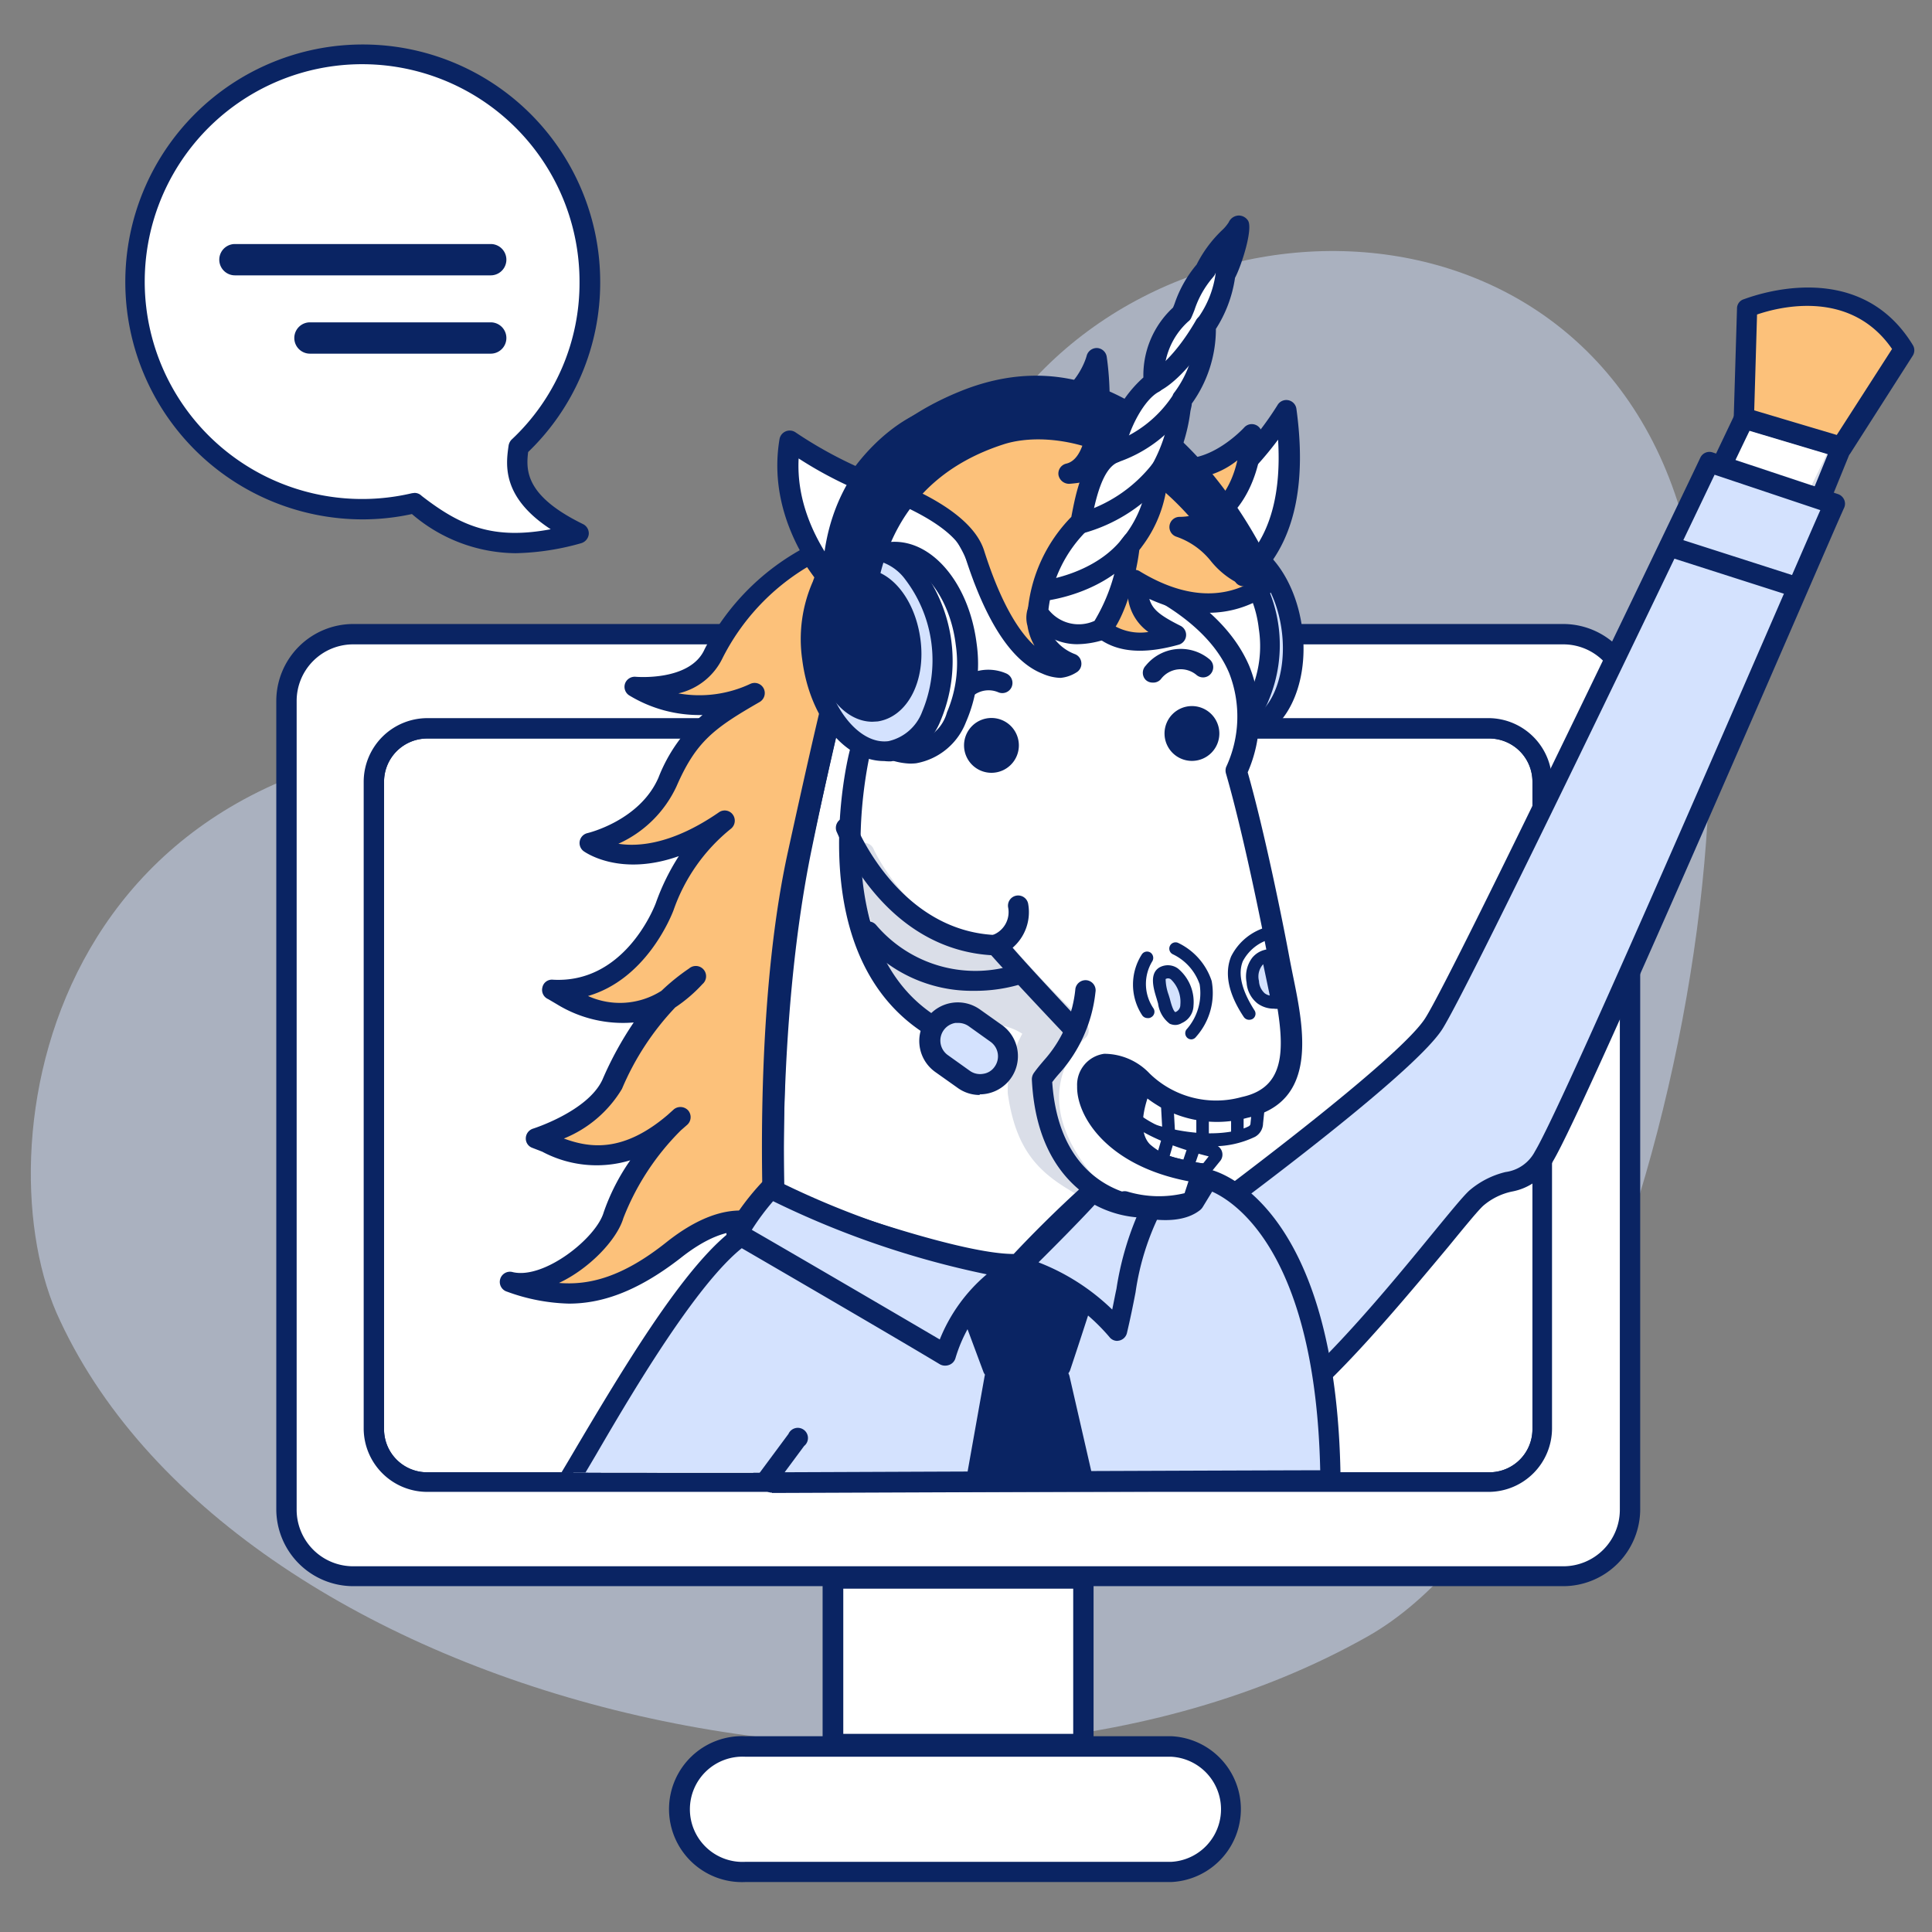 <svg id="components" xmlns="http://www.w3.org/2000/svg" xmlns:xlink="http://www.w3.org/1999/xlink" viewBox="0 0 123.35 123.35"><rect x="0" y="0" width="123.35" height="123.35" fill="#808080" stroke="none"/><defs><style>.cls-1{fill:none;}.cls-2,.cls-6{fill:#d4e2fe;}.cls-2{fill-rule:evenodd;opacity:0.5;}.cls-3{fill:#fff;}.cls-4{fill:#0a2463;}.cls-5{clip-path:url(#clip-path);}.cls-7{fill:#fcc17a;}.cls-8{opacity:0.15;}</style><clipPath id="clip-path"><rect class="cls-1" x="24.75" y="-0.81" width="104.63" height="94.83" rx="2.81"/></clipPath></defs><title>Spots_ThankViewBlue_ThankViewCXDeck_SharingCampaignLearnings_Consulting</title><path class="cls-2" d="M3.59,83.78c-4.83-11.21-.23-38.53,32.46-36.5,9.3.85,20.69-1.7,24.79-14.24,6.62-20.22,36.5-23.7,45.34-3.46,8.53,19.51-2.26,65.55-18.88,74.91C59.88,119.94,14.5,108.45,3.59,83.78Z"/><rect class="cls-3" x="53.19" y="100.76" width="15.98" height="10.57"/><path class="cls-4" d="M69.17,112h-16a.65.65,0,0,1-.65-.65V100.76a.65.65,0,0,1,.65-.65h16a.65.65,0,0,1,.65.65v10.57A.65.65,0,0,1,69.17,112Zm-15.33-1.3H68.52v-9.27H53.84Z"/><rect class="cls-3" x="43.58" y="111.5" width="35.2" height="8.01" rx="4"/><path class="cls-4" d="M74.78,120.16H47.59a4.66,4.66,0,1,1,0-9.31H74.78a4.66,4.66,0,0,1,0,9.31Zm-27.19-8a3.36,3.36,0,1,0,0,6.71H74.78a3.36,3.36,0,0,0,0-6.71Z"/><rect class="cls-3" x="23.87" y="46.5" width="74.63" height="48.1" rx="3.41"/><path class="cls-4" d="M95.09,95.25H27.28a4.06,4.06,0,0,1-4.06-4V49.91a4.07,4.07,0,0,1,4.06-4.06H95.09a4.07,4.07,0,0,1,4,4.06V91.2A4.06,4.06,0,0,1,95.09,95.25ZM27.28,47.15a2.76,2.76,0,0,0-2.76,2.76V91.2A2.75,2.75,0,0,0,27.28,94H95.09a2.75,2.75,0,0,0,2.75-2.75V49.91a2.76,2.76,0,0,0-2.75-2.76Z"/><path class="cls-3" d="M99.81,40.49H22.55a4.26,4.26,0,0,0-4.26,4.26V96.36a4.26,4.26,0,0,0,4.26,4.26H99.81a4.26,4.26,0,0,0,4.26-4.26V44.75A4.26,4.26,0,0,0,99.81,40.49ZM98.49,91.2a3.4,3.4,0,0,1-3.4,3.4H27.28a3.4,3.4,0,0,1-3.41-3.4V49.91a3.41,3.41,0,0,1,3.41-3.41H95.09a3.41,3.41,0,0,1,3.4,3.41Z"/><path class="cls-4" d="M99.81,101.27H22.55a4.92,4.92,0,0,1-4.91-4.91V44.75a4.92,4.92,0,0,1,4.91-4.91H99.81a4.92,4.92,0,0,1,4.91,4.91V96.36A4.92,4.92,0,0,1,99.81,101.27ZM22.55,41.14a3.61,3.61,0,0,0-3.61,3.61V96.36A3.61,3.61,0,0,0,22.55,100H99.81a3.61,3.61,0,0,0,3.61-3.61V44.75a3.61,3.61,0,0,0-3.61-3.61ZM95.09,95.25H27.28a4.06,4.06,0,0,1-4.06-4V49.91a4.07,4.07,0,0,1,4.06-4.06H95.09a4.07,4.07,0,0,1,4,4.06V91.2A4.06,4.06,0,0,1,95.09,95.25ZM27.28,47.15a2.76,2.76,0,0,0-2.76,2.76V91.2A2.75,2.75,0,0,0,27.28,94H95.09a2.75,2.75,0,0,0,2.75-2.75V49.91a2.76,2.76,0,0,0-2.75-2.76Z"/><g class="cls-5"><ellipse class="cls-6" cx="78.69" cy="40.74" rx="3.83" ry="5.97" transform="translate(-4.57 10.42) rotate(-7.36)"/><path class="cls-4" d="M79.12,47.33c-2.33,0-4.43-2.54-4.87-6a8.62,8.62,0,0,1,.62-4.69,3.94,3.94,0,0,1,3-2.44c2.49-.31,4.81,2.31,5.28,6h0C83.6,43.84,82,47,79.53,47.3A2.83,2.83,0,0,1,79.12,47.33Zm-.88-11.88-.24,0a2.69,2.69,0,0,0-2,1.71,7.33,7.33,0,0,0-.52,4C75.9,44,77.66,46.22,79.37,46s2.83-2.82,2.47-5.68S79.87,35.45,78.24,35.45Z"/><ellipse class="cls-3" cx="77.2" cy="40.6" rx="3.83" ry="5.97" transform="translate(-4.57 10.23) rotate(-7.36)"/><path class="cls-4" d="M77.63,47.18a4.07,4.07,0,0,1-3.07-1.63,9.15,9.15,0,0,1-1.17-9.07,3.61,3.61,0,0,1,6.45-.83A9.12,9.12,0,0,1,81,44.71a3.92,3.92,0,0,1-3,2.45A3,3,0,0,1,77.63,47.18Zm-.88-11.87h-.23a2.71,2.71,0,0,0-2,1.72,7.89,7.89,0,0,0,1,7.67,2.7,2.7,0,0,0,2.33,1.16,2.67,2.67,0,0,0,2-1.71,7.24,7.24,0,0,0,.52-4,7.33,7.33,0,0,0-1.51-3.71A2.83,2.83,0,0,0,76.75,35.31Z"/><path class="cls-3" d="M78.88,79.61S90.54,68.83,92.4,65.71s18.94-39,18.94-39l6.22,1.85S100.88,69.44,98.78,73.12c-1,2-2.73,1.31-4.27,2.8S82.84,89.31,82.84,89.31s-.8-2.58-2.21-5.91C80.12,82.2,79.54,80.91,78.88,79.61Z"/><path class="cls-4" d="M82.84,90h-.13a.66.66,0,0,1-.49-.45s-.81-2.59-2.19-5.85c-.56-1.32-1.14-2.58-1.73-3.75a.66.66,0,0,1,.14-.77c.12-.11,11.61-10.74,13.41-13.76s18.73-38.59,18.9-38.95a.65.65,0,0,1,.78-.34l6.21,1.85a.65.65,0,0,1,.4.34.65.65,0,0,1,0,.53c-.68,1.67-16.72,41-18.82,44.65a3.68,3.68,0,0,1-2.59,2,4.28,4.28,0,0,0-1.79,1c-1.5,1.44-11.52,13.22-11.62,13.34A.66.66,0,0,1,82.84,90ZM79.68,79.75c.53,1.07,1,2.21,1.55,3.39.86,2,1.49,3.79,1.86,4.87,2.39-2.8,9.66-11.29,11-12.56a5.42,5.42,0,0,1,2.29-1.24,2.53,2.53,0,0,0,1.84-1.36c1.93-3.39,16.33-38.58,18.49-43.88l-5-1.49C109.53,32,94.72,63.09,93,66S81.69,77.88,79.68,79.75Z"/><path class="cls-7" d="M111.55,19.64s6.66-2.81,10,2.65l-4,6.26-6.22-1.85Z"/><path class="cls-4" d="M117.56,29.2l-.19,0-6.22-1.86a.64.64,0,0,1-.46-.64l.21-7a.62.62,0,0,1,.39-.58c.08,0,7.22-3,10.83,2.9a.64.64,0,0,1,0,.69l-4,6.26A.65.65,0,0,1,117.56,29.2Zm-5.56-3,5.27,1.57,3.53-5.49c-2.67-3.87-7.25-2.67-8.62-2.2Z"/><g class="cls-8"><path class="cls-4" d="M80.23,83.14s13-7.47,16.16-12.55,21.17-42,21.17-42S100.05,73,98.12,74c-3.22,1.8-1.52-1.35-15.76,15.48A44,44,0,0,0,80.23,83.14Z"/><path class="cls-4" d="M82.36,90.17l-.15,0a.66.66,0,0,1-.48-.49,42.89,42.89,0,0,0-2.1-6.27.65.65,0,0,1,.28-.82c.12-.07,12.84-7.44,15.93-12.33s21-41.6,21.13-42a.65.65,0,0,1,1.19.52C114,39.26,100.41,73.5,98.44,74.6a9.66,9.66,0,0,1-1.47.68c-1.59.63-2.56,1-14.11,14.66A.67.67,0,0,1,82.36,90.17Zm-1.31-6.76a47.2,47.2,0,0,1,1.63,4.73c11-13,12-13.34,13.82-14.07a9.69,9.69,0,0,0,1.31-.6c1.08-1,6.94-14.86,12.7-29C105.2,55.19,98.76,68.05,96.94,70.94,94,75.58,83.49,82,81.05,83.41Z"/></g><path class="cls-6" d="M75.3,78.81S89.61,68.44,91.54,65.35s17.6-35.84,17.6-35.84l8,2.67s-16.32,38-18.51,41.63c-1,2-2.76,1.24-4.33,2.69s-11.34,14.9-15.59,15"/><path class="cls-4" d="M78.67,92.13A.65.65,0,0,1,78,91.5a.66.66,0,0,1,.64-.67c3-.06,9.64-8.19,12.85-12.11,1.11-1.35,1.91-2.33,2.31-2.7a5.53,5.53,0,0,1,2.32-1.19A2.48,2.48,0,0,0,98,73.51c2-3.33,16-35.91,18.22-40.94l-6.75-2.26C107.4,34.66,93.92,62.79,92.09,65.7c-2,3.15-15.82,13.2-16.41,13.63a.65.65,0,1,1-.76-1C79.83,74.72,89.51,67.36,91,65c1.9-3,17.41-35.45,17.56-35.78a.64.64,0,0,1,.8-.33l8,2.66a.66.66,0,0,1,.38.35.63.63,0,0,1,0,.52C117,34,101.33,70.51,99.15,74.14a3.71,3.71,0,0,1-2.64,1.94,4.12,4.12,0,0,0-1.81.9c-.33.3-1.15,1.3-2.19,2.57-5,6-10.54,12.52-13.82,12.58Z"/><path class="cls-4" d="M114.67,38.09l-.2,0-8.06-2.58a.65.65,0,1,1,.39-1.24l8.07,2.59a.65.65,0,0,1-.2,1.26Z"/><path class="cls-3" d="M49.43,78.53c-6.56,4.94-8.57,8.77-8.6,27.08-.11,2.92-.46,16.29,2.71,20.91.39.57,1.07,3.3,0,6.62s11.28,3.2,21.61,2.92c8.39-.23,16.49-1.45,17.71-3.33.75-6.4,7.18-53.53-5.73-57.18"/><path class="cls-4" d="M56.94,136.84c-7.92,0-12.52-.53-13.79-2.24a1.77,1.77,0,0,1-.25-1.67,8.79,8.79,0,0,0,.1-6c-3.08-4.5-3-16.4-2.82-21.3,0-18.18,2-22.43,8.86-27.58a.66.66,0,0,1,.91.13.65.65,0,0,1-.13.91c-6.16,4.64-8.31,7.92-8.34,26.56-.14,3.75-.35,16.25,2.59,20.54.58.84,1.19,3.81.06,7.19a.46.46,0,0,0,.07.49c1.56,2.1,14.15,1.76,20.92,1.58,9.78-.26,16-1.68,17.1-2.93l.12-1c5.53-45.22-1-54-5.41-55.29a.65.65,0,0,1-.45-.8.65.65,0,0,1,.8-.45c5.86,1.65,11.72,12.83,6.35,56.7l-.14,1.18a.73.73,0,0,1-.1.28c-1.53,2.35-10.78,3.42-18.24,3.62C62.1,136.79,59.36,136.84,56.94,136.84Z"/><path class="cls-3" d="M80.37,70.5l-.13,1.22a.59.59,0,0,1-.31.55c-.94.54-3.88,1-8.06-.7-.75-.28-2.51-1.09-2-2.78s2.71,0,4.1,1.32S79.83,71,80.37,70.5Z"/><path class="cls-4" d="M77.27,73.18a14.45,14.45,0,0,1-5.56-1.24c-1.84-.68-2.64-1.88-2.18-3.27a1.3,1.3,0,0,1,.93-1c1.11-.26,2.69,1,3.83,2.11s5.37.77,5.8.39a.45.45,0,0,1,.46-.06.39.39,0,0,1,.22.39l-.13,1.23a1,1,0,0,1-.51.85A6.13,6.13,0,0,1,77.27,73.18Zm-6.48-4.71-.14,0c-.1,0-.25.1-.36.42-.4,1.22.71,1.92,1.72,2.29,4.26,1.78,7,1.12,7.73.72a.21.21,0,0,0,.1-.19l.06-.58c-1.59.45-5,.45-6.17-.75S71.4,68.47,70.79,68.47Z"/><path class="cls-3" d="M76.75,75l.82-1a.25.25,0,0,0-.14-.4c-1.2-.29-4.33-1.17-5.56-2.54-1.49-1.66-1.34-2.63-1.34-2.63s-1.11.62-.2,3.53c.83,2.63,5.36,3.12,6.2,3.19A.26.26,0,0,0,76.75,75Z"/><path class="cls-4" d="M76.55,75.45h0c-.94-.08-5.65-.61-6.55-3.47-1-3.13.25-3.92.39-4a.38.38,0,0,1,.42,0,.4.4,0,0,1,.17.39h0s-.07.85,1.23,2.3,4.41,2.19,5.36,2.42a.65.65,0,0,1,.36,1l-.81,1A.65.65,0,0,1,76.55,75.45Zm-.11-.75Zm-6-5.21a5.69,5.69,0,0,0,.32,2.25c.73,2.33,5,2.83,5.77,2.9l.64-.81c-1.41-.35-4.3-1.22-5.55-2.6A6.72,6.72,0,0,1,70.39,69.49Z"/><path class="cls-4" d="M76.77,73.12h0a.4.4,0,0,1-.39-.41l0-1.72a.42.42,0,0,1,.41-.39.39.39,0,0,1,.39.4l0,1.72A.41.41,0,0,1,76.77,73.12Z"/><path class="cls-4" d="M79,72.91a.39.39,0,0,1-.4-.39l0-1.59a.39.39,0,0,1,.39-.4c.23,0,.41.17.41.39l0,1.58a.4.4,0,0,1-.39.41Z"/><path class="cls-4" d="M74.63,72.88a.4.4,0,0,1-.4-.37l-.11-2a.4.4,0,0,1,.38-.42.42.42,0,0,1,.42.38l.11,2a.39.39,0,0,1-.37.42Z"/><path class="cls-4" d="M74.13,74.68H74a.41.41,0,0,1-.27-.5l.48-1.63a.41.41,0,0,1,.5-.27.4.4,0,0,1,.27.5l-.48,1.63A.4.4,0,0,1,74.13,74.68Z"/><path class="cls-4" d="M75.77,75l-.12,0a.39.39,0,0,1-.25-.51l.44-1.31a.39.39,0,0,1,.5-.25.41.41,0,0,1,.26.51l-.45,1.31A.4.4,0,0,1,75.77,75Z"/><path class="cls-4" d="M73.44,69.65c-1.57-1.54-4.18-3.05-3.76.54.54,4.57,7.06,4.82,7.06,4.82l.53-.77s-.18.21-2-.27a3.88,3.88,0,0,1-1.86-.92C72.4,72,73.44,69.65,73.44,69.65Z"/><path class="cls-3" d="M49.45,78.94s-.71-13.23,1.68-24.88S54.8,38.83,54.8,38.83s-5.42-4.55-4.39-10.69a27.17,27.17,0,0,0,8.22,3.75c3.11.64,4.14,5,4.14,5s3.19-2.64,8.46-.56S81.75,42.42,79,49.28c1,3.59,2.25,9.42,2.71,12,.64,3.47,2.24,8.53-2.19,9.49-5.57,1.2-6.46-3-8.85-2.75s-1.4,5.94,6.18,7c-.44,1.23-.6,1.79-.6,1.79a7.33,7.33,0,0,1-4.34,0"/><path class="cls-4" d="M49.45,79.59a.63.63,0,0,1-.64-.61c0-.13-.7-13.46,1.68-25.05,2-9.54,3.17-13.67,3.56-14.9-1.22-1.14-5.22-5.4-4.28-11a.66.66,0,0,1,1-.44,26.87,26.87,0,0,0,8,3.66c2.6.54,3.88,3.24,4.38,4.66a9.63,9.63,0,0,1,8.33-.16c3,1.17,6.79,3.29,8.28,6.77a8.75,8.75,0,0,1-.1,6.79c1.06,3.72,2.24,9.53,2.66,11.81.07.37.15.77.23,1.17.7,3.41,1.65,8.09-2.92,9.08a7.34,7.34,0,0,1-7-1.77c-.83-.66-1.34-1-2-1-.45,0-.56.46-.56.8,0,1.64,2.05,4.24,6.77,4.88a.65.65,0,0,1,.46.31.6.6,0,0,1,.06.55c-.42,1.2-.58,1.75-.58,1.76a.66.66,0,0,1-.4.43,8.08,8.08,0,0,1-4.76,0,.66.66,0,0,1-.44-.81.65.65,0,0,1,.81-.44,7,7,0,0,0,3.64.1l.25-.76c-5.23-1-7.15-4.18-7.11-6.06a2,2,0,0,1,1.73-2.08,4,4,0,0,1,2.9,1.26,6.08,6.08,0,0,0,5.88,1.5c3.08-.66,2.75-3.54,1.93-7.54-.08-.41-.16-.81-.23-1.19-.43-2.3-1.64-8.24-2.7-11.9a.7.7,0,0,1,0-.43,7.63,7.63,0,0,0,.2-6C77.24,40,73.72,38,71,37c-4.81-1.89-7.69.36-7.81.46a.65.65,0,0,1-1-.35s-1-4-3.64-4.54a25.4,25.4,0,0,1-7.56-3.3c-.28,5.22,4.23,9.06,4.28,9.1a.67.67,0,0,1,.19.72s-1.29,3.71-3.64,15.14S50.1,78.78,50.1,78.91a.64.64,0,0,1-.61.68Z"/><path class="cls-4" d="M61,45.53a.58.58,0,0,1-.28-.07.64.64,0,0,1-.3-.86A2.87,2.87,0,0,1,64.25,43a.66.66,0,0,1,.34.86.65.65,0,0,1-.85.34,1.58,1.58,0,0,0-2.11.92A.66.66,0,0,1,61,45.53Z"/><path class="cls-4" d="M73.59,43.58a.63.63,0,0,1-.44-.17.65.65,0,0,1,0-.91,2.87,2.87,0,0,1,4.08-.4.65.65,0,0,1,.08.91.64.64,0,0,1-.91.09,1.58,1.58,0,0,0-2.29.27A.64.64,0,0,1,73.59,43.58Z"/><circle class="cls-4" cx="76.11" cy="46.83" r="1.5"/><path class="cls-4" d="M76.11,48.58a1.75,1.75,0,1,1,1.74-1.75A1.75,1.75,0,0,1,76.11,48.58Zm0-3a1.25,1.25,0,1,0,1.24,1.25A1.25,1.25,0,0,0,76.11,45.58Z"/><circle class="cls-4" cx="63.31" cy="47.59" r="1.5"/><path class="cls-4" d="M63.31,49.34a1.75,1.75,0,1,1,1.74-1.75A1.75,1.75,0,0,1,63.31,49.34Zm0-3a1.25,1.25,0,1,0,1.24,1.25A1.25,1.25,0,0,0,63.31,46.34Z"/><path class="cls-4" d="M79.75,65.11a.41.41,0,0,1-.34-.18c-1-1.5-1.24-2.8-.81-3.86A3.63,3.63,0,0,1,81,59.16a.42.42,0,0,1,.48.3.4.4,0,0,1-.3.48,2.84,2.84,0,0,0-1.83,1.43c-.33.81-.07,1.86.74,3.13a.39.39,0,0,1-.11.55A.46.46,0,0,1,79.75,65.11Z"/><path class="cls-4" d="M76.07,66.36a.39.39,0,0,1-.23-.07.4.4,0,0,1-.09-.56,3.48,3.48,0,0,0,.84-2.89,3.32,3.32,0,0,0-1.7-1.91.4.4,0,0,1,.33-.73,4.13,4.13,0,0,1,2.14,2.43,4.2,4.2,0,0,1-1,3.57A.39.39,0,0,1,76.07,66.36Z"/><path class="cls-4" d="M73.26,65a.41.41,0,0,1-.35-.2,3.57,3.57,0,0,1,0-3.88.4.4,0,0,1,.56-.09.42.42,0,0,1,.09.56,2.77,2.77,0,0,0,.09,3,.4.4,0,0,1-.14.55A.36.36,0,0,1,73.26,65Z"/><path class="cls-6" d="M80.94,61s-1.14.11-1,1.67A1.34,1.34,0,0,0,81.57,64Z"/><path class="cls-4" d="M81.34,64.4a1.77,1.77,0,0,1-1.06-.34,1.85,1.85,0,0,1-.69-1.33,2,2,0,0,1,.35-1.57,1.5,1.5,0,0,1,1-.55.39.39,0,0,1,.43.32l.63,3a.4.4,0,0,1-.06.3.39.39,0,0,1-.26.17A1.19,1.19,0,0,1,81.34,64.4Zm-.69-2.84a1.16,1.16,0,0,0-.27,1.07,1.12,1.12,0,0,0,.37.79.83.83,0,0,0,.32.14Z"/><path class="cls-6" d="M74.2,62.17c-.43.23,0,1.27.1,1.72s.32,1.36,1,1.11C76.4,64.55,75.45,61.5,74.2,62.17Z"/><path class="cls-4" d="M75.05,65.44a.88.88,0,0,1-.37-.08,1.92,1.92,0,0,1-.74-1.28l-.09-.31c-.2-.64-.49-1.6.17-2a1.1,1.1,0,0,1,1.18.06,2.77,2.77,0,0,1,1,2.38,1.25,1.25,0,0,1-.75,1.11A.82.82,0,0,1,75.05,65.44Zm-.63-2.93a3.16,3.16,0,0,0,.19,1l.08.26c.07.28.21.78.35.85a.49.49,0,0,0,.32-.47,2,2,0,0,0-.6-1.62A.29.29,0,0,0,74.42,62.51Zm0,0Zm-.19-.35h0Z"/><path class="cls-3" d="M75.21,38.31s8.54.08,6.86-12.12A20.8,20.8,0,0,1,69.51,35.4C71.31,36.36,72.18,36.32,75.21,38.31Z"/><path class="cls-4" d="M75.22,39h0a.61.61,0,0,1-.35-.11A20.31,20.31,0,0,0,71,36.77a16.89,16.89,0,0,1-1.74-.8.63.63,0,0,1-.34-.65.64.64,0,0,1,.49-.55,20.34,20.34,0,0,0,12.15-8.9.65.65,0,0,1,1.21.23c.63,4.58-.06,8-2,10.3A7.69,7.69,0,0,1,75.22,39Zm-3.83-3.41,0,0a20.6,20.6,0,0,1,4,2.08,6.49,6.49,0,0,0,4.31-2.13c1.46-1.67,2.1-4.18,1.9-7.47A21.46,21.46,0,0,1,71.39,35.55Z"/><path class="cls-7" d="M54.84,30.6s3.29-5.08,8-4.09c5.94,1.25,7.2-3.6,7.2-3.6s1,6.64-1.76,7.28c2.36-.12,2.59-1.4,6.57-.35,2.6.69,5.1-2.07,5.1-2.07s-.16,5.77-4.63,5.9c3,1.12,2.08,2.77,5.69,3.56-1.54,1.17-4.38,2.34-8.53-.16.5,1.84.13,2.25,2.72,3.56-4.15,1.16-4.94-.72-6.06-1.8s-3.19-1-2.87,1a3.62,3.62,0,0,0,2.25,2.63s-3.41,1.88-6.27-7.14C61.29,32.42,54.84,30.6,54.84,30.6Z"/><path class="cls-4" d="M67.7,43.28A3.09,3.09,0,0,1,66.53,43c-1.93-.77-3.59-3.3-4.93-7.52-.67-2.11-5.23-3.82-6.93-4.3a.66.66,0,0,1-.44-.39.65.65,0,0,1,.07-.59c.14-.22,3.59-5.44,8.65-4.37,5.26,1.11,6.39-2.95,6.43-3.12a.67.67,0,0,1,.67-.49.66.66,0,0,1,.61.56c.08.53.55,4.05-.4,6.26a7.59,7.59,0,0,1,4.72.14c2.19.57,4.44-1.86,4.46-1.89a.65.65,0,0,1,1.13.46c0,1.82-.86,5-3.41,6.13a6.89,6.89,0,0,1,1.09,1,4.45,4.45,0,0,0,2.87,1.63.65.65,0,0,1,.26,1.15c-1.64,1.25-4.3,2.26-8,.58.2.63.56,1,2,1.72a.65.65,0,0,1-.12,1.2c-3.94,1.1-5.27-.39-6.24-1.47a5.19,5.19,0,0,0-.45-.48,1.5,1.5,0,0,0-1.54-.42c-.23.12-.31.41-.24.84a2.94,2.94,0,0,0,1.83,2.13.64.64,0,0,1,.42.56.64.64,0,0,1-.33.62A2.27,2.27,0,0,1,67.7,43.28Zm-11.78-13c1.92.65,6.1,2.32,6.91,4.87,1.13,3.56,2.32,5.27,3.22,6.08a3.67,3.67,0,0,1-.45-1.27,1.92,1.92,0,0,1,.92-2.2,2.74,2.74,0,0,1,3,.63c.17.17.34.36.51.55a3.37,3.37,0,0,0,3.29,1.41A3.16,3.16,0,0,1,72,38c-.05-.23-.11-.48-.19-.78a.65.65,0,0,1,1-.72c2.87,1.73,5.06,1.59,6.6.91a5.37,5.37,0,0,1-2.11-1.6,4.82,4.82,0,0,0-2.21-1.55A.65.65,0,0,1,75.28,33C77.7,33,78.66,30.91,79,29.39a5.34,5.34,0,0,1-4.38,1.08c-2.43-.64-3.3-.37-4.3,0a8,8,0,0,1-2.06.42.69.69,0,0,1-.68-.56.65.65,0,0,1,.5-.73c1.16-.27,1.45-2.46,1.42-4.41-1.09,1.37-3.16,2.78-6.85,2C59.51,26.46,57,29,55.92,30.25Z"/><path class="cls-4" d="M59,40.5c-1.54,0-4-.25-5.24-1.71a.64.64,0,0,1,.09-.91.65.65,0,0,1,.91.08c1.13,1.35,4.31,1.31,5.44,1.18a.65.65,0,1,1,.15,1.29A11.58,11.58,0,0,1,59,40.5Z"/><path class="cls-7" d="M54.92,39.07a15.75,15.75,0,0,1-3.11-3.63,14.52,14.52,0,0,0-6.26,6.26c-1.12,2.55-5.07,2.15-5.07,2.15a8.19,8.19,0,0,0,7.7.36c-2.91,1.68-4.23,2.59-5.58,5.7s-5,3.91-5,3.91,3.23,2.36,8.65-1.47a12,12,0,0,0-3.82,5.54c-.6,1.55-2.83,5.58-7.22,5.3,1.67.72,5.14,3.39,9.13-.83a16.08,16.08,0,0,0-5.26,6.85c-1.08,2.32-4.83,3.47-4.83,3.47,1.72.64,4.79,2.68,9.17-1.35a16.5,16.5,0,0,0-4.26,6.26c-.56,1.91-4.19,4.82-6.58,4.27,2.87,1,5.86,1.55,10.37-2s6.49-.88,6.49-.88S48.66,65.07,51,54.54,54,41.22,54.92,39.07Z"/><path class="cls-4" d="M36.32,83.23a12.26,12.26,0,0,1-3.94-.76.65.65,0,0,1,.36-1.25c2,.47,5.32-2.17,5.8-3.81a13.47,13.47,0,0,1,1.7-3.33,7.38,7.38,0,0,1-5.62-.55L34,73.29a.63.63,0,0,1-.43-.62.66.66,0,0,1,.46-.61s3.49-1.1,4.43-3.12a22,22,0,0,1,2-3.66,8.05,8.05,0,0,1-4.9-1.16L35,63.79a.64.64,0,0,1-.37-.75.62.62,0,0,1,.67-.49c4.45.25,6.37-4.36,6.57-4.89a14.48,14.48,0,0,1,1.47-3c-3.74,1.33-5.95-.23-6.07-.31a.65.65,0,0,1,.24-1.16s3.33-.78,4.53-3.54a10.18,10.18,0,0,1,2.81-4,8.61,8.61,0,0,1-4.69-1.26.65.65,0,0,1-.25-.76.66.66,0,0,1,.68-.42s3.49.31,4.4-1.77a15.29,15.29,0,0,1,6.61-6.6.64.64,0,0,1,.82.29,14.93,14.93,0,0,0,3,3.44.65.65,0,0,1,.18.75c-.91,2.12-1.64,5-3.92,15.36s-1.5,24.09-1.5,24.23a.65.65,0,0,1-.42.65.66.66,0,0,1-.75-.23,2.15,2.15,0,0,0-1.41-.7c-1.15-.14-2.59.45-4.16,1.7C40.59,82.54,38.32,83.23,36.32,83.23Zm-.63-1.32c1.93.16,4.06-.37,6.86-2.6,1.89-1.5,3.63-2.16,5.17-2a3.58,3.58,0,0,1,1,.29c-.13-3.76-.3-14.66,1.59-23.24,2.15-9.8,2.94-13,3.8-15.15a16.75,16.75,0,0,1-2.58-3A14.28,14.28,0,0,0,46.14,42a4.16,4.16,0,0,1-2.83,2.27,7.66,7.66,0,0,0,4.6-.61.65.65,0,0,1,.85.3.66.66,0,0,1-.26.86c-2.92,1.68-4.06,2.52-5.31,5.39a7.47,7.47,0,0,1-3.71,3.66c1.33.21,3.51,0,6.41-2a.64.64,0,0,1,.89.13.66.66,0,0,1-.1.9A11.54,11.54,0,0,0,43,58.12c-.2.52-1.8,4.41-5.46,5.47a4.94,4.94,0,0,0,4.69-.33A13.51,13.51,0,0,1,44,61.83a.65.65,0,0,1,.85,1,9.48,9.48,0,0,1-1.74,1.49,17.35,17.35,0,0,0-3.4,5.2A7.67,7.67,0,0,1,36,72.69c1.64.6,3.77.93,6.63-1.51l.4-.36a.67.67,0,0,1,.91.08.66.66,0,0,1-.06.91l-.4.35a16.16,16.16,0,0,0-3.68,5.61C39.39,79.15,37.63,81,35.69,81.91Z"/><path class="cls-4" d="M68.56,66.36a.64.64,0,0,1-.48-.21c-.15-.16-3.73-3.93-5-5.4a.69.69,0,0,1-.14-.6.67.67,0,0,1,.43-.45,1.56,1.56,0,0,0,1-1.74.65.65,0,1,1,1.28-.22,3,3,0,0,1-1,2.77C66.14,62.22,69,65.22,69,65.26a.66.66,0,0,1,0,.92A.62.62,0,0,1,68.56,66.36Z"/><path class="cls-4" d="M63.57,61h0c-7.13-.25-10-7.6-10.16-7.91a.65.65,0,0,1,1.22-.47c0,.07,2.73,6.86,9,7.08a.66.66,0,0,1,.63.67A.64.64,0,0,1,63.57,61Z"/><path class="cls-4" d="M62.19,63.26a9.24,9.24,0,0,1-7.25-3.35.65.65,0,0,1,1-.85,8.32,8.32,0,0,0,9,2.49.65.65,0,0,1,.45,1.22A10.19,10.19,0,0,1,62.19,63.26Z"/><path class="cls-4" d="M73.3,77.72h0c-.07,0-7-.19-7.42-8.79a.71.71,0,0,1,.11-.4c.21-.3.44-.57.67-.84a8,8,0,0,0,2-4.57.66.66,0,0,1,.76-.53.65.65,0,0,1,.52.76,9.25,9.25,0,0,1-2.31,5.19c-.16.18-.31.36-.45.55.49,7.13,5.89,7.33,6.12,7.33a.65.65,0,0,1,0,1.3Z"/><g class="cls-8"><path class="cls-4" d="M55.13,54.46s2.95,6.48,8.69,6.11a70.51,70.51,0,0,0,5,5.21s-4.82,4,.92,10.27c-2.66-1.43-4.21-2.54-4.75-6.34a6.91,6.91,0,0,1,.92-3.48c.6-.78-2-1.76-3.27-1.42S58.51,64,57.13,61A31,31,0,0,1,55.13,54.46Z"/><path class="cls-4" d="M69.73,76.7a.68.68,0,0,1-.31-.08c-2.69-1.44-4.5-2.7-5.08-6.82a7.58,7.58,0,0,1,.93-3.8,3.71,3.71,0,0,0-2.47-.56c-1.6.43-4.74-.8-6.26-4.14a30.86,30.86,0,0,1-2-6.73.65.65,0,0,1,1.23-.38c0,.06,2.84,6.07,8.06,5.73a.66.66,0,0,1,.57.26,70,70,0,0,0,4.91,5.13.62.62,0,0,1,.2.49.63.63,0,0,1-.23.48,5.21,5.21,0,0,0-1.65,3.42c-.13,1.86.75,3.85,2.63,5.91a.65.65,0,0,1,0,.84A.66.66,0,0,1,69.73,76.7ZM63.25,64.09a4.32,4.32,0,0,1,3.19,1.28,1,1,0,0,1,0,1.26,6.39,6.39,0,0,0-.79,3,7,7,0,0,0,1.46,3.77,7.48,7.48,0,0,1-.81-3.83,6.55,6.55,0,0,1,1.61-3.79c-1-1-3.36-3.29-4.38-4.56a9,9,0,0,1-6.86-3.33,25.06,25.06,0,0,0,1.07,2.86c1.24,2.71,3.78,3.67,4.74,3.43A2.85,2.85,0,0,1,63.25,64.09Z"/></g><ellipse class="cls-3" cx="57.59" cy="41.66" rx="4.15" ry="6.46" transform="translate(-4.86 7.72) rotate(-7.36)"/><path class="cls-4" d="M58.06,48.75A4.36,4.36,0,0,1,54.77,47a9.25,9.25,0,0,1-1.94-4.71c-.51-4,1.18-7.33,3.85-7.67s5.16,2.48,5.67,6.44a9.3,9.3,0,0,1-.68,5.05,4.2,4.2,0,0,1-3.17,2.62A3.15,3.15,0,0,1,58.06,48.75Zm-1-12.87-.26,0c-1.87.24-3.12,3.09-2.72,6.21a7.87,7.87,0,0,0,1.65,4,2.58,2.58,0,0,0,4.73-.61,8,8,0,0,0,.56-4.32h0C60.67,38.23,58.9,35.88,57.1,35.88Z"/><ellipse class="cls-6" cx="55.98" cy="41.51" rx="4.15" ry="6.46" transform="matrix(0.99, -0.13, 0.13, 0.99, -4.86, 7.51)"/><path class="cls-4" d="M56.45,48.59c-2.5,0-4.75-2.73-5.23-6.47a9.12,9.12,0,0,1,.68-5,3.86,3.86,0,0,1,6.9-.89,9.82,9.82,0,0,1,1.26,9.76,4.2,4.2,0,0,1-3.17,2.62A3.25,3.25,0,0,1,56.45,48.59Zm-1-12.87-.27,0a3,3,0,0,0-2.16,1.89A7.94,7.94,0,0,0,52.51,42c.4,3.12,2.34,5.56,4.21,5.32a3,3,0,0,0,2.16-1.89A8.51,8.51,0,0,0,57.8,37,3.12,3.12,0,0,0,55.5,35.72Z"/><path class="cls-4" d="M55.06,39c.41-2.91,1.41-8.88,8.74-11.25,3.17-1,10.28-.31,15.53,9l1-.66S73.53,20.66,61.48,25.61c-10.89,4.46-8,14.42-8,14.42S54.74,41.33,55.06,39Z"/><path class="cls-4" d="M54.2,41A1.87,1.87,0,0,1,53,40.48a.74.74,0,0,1-.16-.27c0-.11-2.89-10.57,8.4-15.2C73.72,19.88,80.89,35.7,81,35.86a.66.66,0,0,1-.25.81l-1,.66a.65.65,0,0,1-.51.08.6.6,0,0,1-.4-.31c-5.08-9-11.88-9.67-14.77-8.73-7.12,2.3-8,8.2-8.3,10.72h0c-.05.4-.22,1.59-1.12,1.89A1.31,1.31,0,0,1,54.2,41ZM54,39.66a.59.59,0,0,0,.16.08,2.35,2.35,0,0,0,.23-.83h0c.35-2.52,1.28-9.22,9.18-11.78,3.12-1,10.27-.48,15.7,8.31a26.18,26.18,0,0,0-4.35-6c-4-4.08-8.51-5.17-13.22-3.23C52.17,30.13,53.7,38.29,54,39.66Z"/><ellipse class="cls-4" cx="55.38" cy="41.2" rx="2.72" ry="4.25" transform="translate(-4.82 7.44) rotate(-7.36)"/><path class="cls-4" d="M55.7,46.08c-1.76,0-3.33-1.88-3.66-4.45a6.29,6.29,0,0,1,.46-3.44,3,3,0,0,1,2.26-1.85c1.88-.24,3.62,1.7,4,4.43s-.84,5-2.72,5.29Zm-.63-8.46h-.15a1.83,1.83,0,0,0-1.24,1.12,4.91,4.91,0,0,0-.35,2.72c.25,1.93,1.4,3.44,2.52,3.3s1.84-1.9,1.59-3.84S56.14,37.62,55.07,37.62Z"/><path class="cls-4" d="M59.61,66.23a.66.66,0,0,1-.33-.09c-8.27-5-5.17-17.77-5-18.32a.66.66,0,0,1,.79-.47.65.65,0,0,1,.47.79c0,.12-3,12.43,4.45,16.88a.67.67,0,0,1,.22.9A.65.65,0,0,1,59.61,66.23Z"/><rect class="cls-6" x="60.06" y="64.3" width="3.58" height="5.32" rx="1.79" transform="translate(-28.68 77.57) rotate(-53.96)"/><path class="cls-4" d="M62.55,69.91a2.4,2.4,0,0,1-1.43-.47l-1.41-1A2.43,2.43,0,0,1,59.18,65a2.44,2.44,0,0,1,3.4-.54l1.41,1a2.44,2.44,0,0,1-1.44,4.41Zm-1.4-4.6H61a1.14,1.14,0,0,0-.49,2.05l1.4,1a1.12,1.12,0,0,0,.85.2,1.06,1.06,0,0,0,.74-.45,1.14,1.14,0,0,0-.25-1.59l-1.4-1A1.16,1.16,0,0,0,61.15,65.31Z"/><path class="cls-3" d="M66.27,39.12s.24-3.69,2.73-5.8c.29-1.54.69-3.84,2.11-4.41.28-1.64,1.34-3.79,2.56-4.43.07-1.05.07-3.1,1.8-4.44A8.41,8.41,0,0,1,77,17.28c.87-1.75,1.75-2.15,2.09-2.78s-.2,2.07-.79,3A7,7,0,0,1,77,20.78a7.35,7.35,0,0,1-1.47,4.71c-.22,1-.51,3.35-1.39,4.5-.47,1.62-.33,2.78-2,4.85C72,36,71.35,39,70.25,40.21A3.2,3.2,0,0,1,66.27,39.12Z"/><path class="cls-4" d="M68.75,41.13a3.65,3.65,0,0,1-3-1.61.63.63,0,0,1-.14-.44A9.88,9.88,0,0,1,68.4,33c.3-1.59.72-3.68,2.13-4.51A7.81,7.81,0,0,1,73,24.1a5.89,5.89,0,0,1,1.89-4.46q.06-.13.12-.3a7.71,7.71,0,0,1,1.39-2.45A8,8,0,0,1,78,14.72a2.63,2.63,0,0,0,.45-.53.72.72,0,0,1,.65-.43h0a.71.71,0,0,1,.59.34c.31.56-.43,2.87-.84,3.64A8.24,8.24,0,0,1,77.63,21a8.17,8.17,0,0,1-1.54,4.77c0,.15-.06.32-.09.5a11.23,11.23,0,0,1-1.3,4c-.1.34-.17.66-.24,1a8.17,8.17,0,0,1-1.72,3.84c-.14,1.23-.79,4.26-2,5.56a.8.8,0,0,1-.27.18A5.82,5.82,0,0,1,68.75,41.13Zm-1.81-2.21a2.45,2.45,0,0,0,2.94.72,11.52,11.52,0,0,0,1.59-4.85.64.64,0,0,1,.14-.35A7.05,7.05,0,0,0,73.19,31c.08-.38.17-.76.29-1.18a.71.71,0,0,1,.11-.21A9.73,9.73,0,0,0,74.72,26c0-.26.09-.49.13-.68a.62.62,0,0,1,.14-.28,6.75,6.75,0,0,0,1.33-4.23.66.66,0,0,1,.16-.5,6.34,6.34,0,0,0,1.14-2.9l-.06.13a1.33,1.33,0,0,1-.14.19,6.11,6.11,0,0,0-1.16,2.07c-.07.18-.14.35-.2.48a.6.6,0,0,1-.2.25,4.68,4.68,0,0,0-1.53,3.71v.25a.65.65,0,0,1-.35.53c-.91.48-1.94,2.33-2.22,4a.63.63,0,0,1-.4.5c-1,.42-1.43,2.45-1.69,3.79l0,.14a.67.67,0,0,1-.22.37A8.45,8.45,0,0,0,66.94,38.92Z"/><path class="cls-4" d="M73.8,25a.65.65,0,0,1-.28-1.24s1.32-.68,2.85-3.33a.65.65,0,0,1,1.13.65c-1.75,3-3.27,3.79-3.43,3.86A.66.66,0,0,1,73.8,25Z"/><path class="cls-4" d="M71.06,29.58a.65.65,0,0,1-.15-1.28,7.66,7.66,0,0,0,3.93-3,.65.65,0,0,1,1,.77,8.75,8.75,0,0,1-4.69,3.51A.36.36,0,0,1,71.06,29.58Z"/><path class="cls-4" d="M68.92,34.08a.65.65,0,0,1-.14-1.28,9.15,9.15,0,0,0,4.82-3.21.65.65,0,0,1,1.05.77,10.41,10.41,0,0,1-5.59,3.71Z"/><path class="cls-4" d="M66.57,38.37a.65.65,0,0,1-.06-1.29s3.48-.39,5.26-2.85a.65.65,0,0,1,.91-.14.64.64,0,0,1,.14.9c-2.13,2.94-6,3.36-6.18,3.38Z"/><g class="cls-8"><path class="cls-4" d="M42.32,94.07c-2,4.32-.86,21.38-.86,24.14,0,7.51,4.66,8.79,2.34,15.68-.71,2.12,6.78,1.91,8.93,2,.36,0,0-36.14-1.39-45.86"/><path class="cls-4" d="M52.73,136.58h0c-.33,0-.8,0-1.34,0-3.69-.1-7.08-.29-8-1.59a1.37,1.37,0,0,1-.17-1.27c1.22-3.63.41-5.53-.62-7.92a17.4,17.4,0,0,1-1.76-7.55c0-.5,0-1.47-.09-2.75-.23-6.29-.68-18,1-21.66a.66.66,0,0,1,.87-.32.66.66,0,0,1,.32.86c-1.56,3.39-1.09,15.78-.89,21.07,0,1.3.09,2.29.09,2.8a16.16,16.16,0,0,0,1.65,7c1.05,2.45,2,4.75.66,8.85,0,.07,0,.09,0,.11.61.87,5.23,1,7,1l.78,0c.23-4.57-.13-36-1.46-45.09a.64.64,0,0,1,.54-.74A.65.65,0,0,1,52,90c1.08,7.31,2.09,45.46,1.24,46.39A.65.65,0,0,1,52.73,136.58Z"/></g><g class="cls-8"><path class="cls-4" d="M82.94,83.07s2.9,17.81-3.6,51a4.66,4.66,0,0,0,3.48-1.46S87.51,94.63,82.94,83.07Z"/><path class="cls-4" d="M79.34,134.67a.64.64,0,0,1-.49-.22.67.67,0,0,1-.15-.56c6.4-32.62,3.63-50.53,3.6-50.71a.65.65,0,0,1,1.25-.34c4.58,11.58.11,48.25-.08,49.8a.79.79,0,0,1-.12.3,5.28,5.28,0,0,1-4,1.73Zm4.87-38.61a208.93,208.93,0,0,1-4.06,37.2,3.94,3.94,0,0,0,2-1C82.46,130.11,84.73,110.58,84.21,96.06Zm-1.39,36.5h0Z"/></g><path class="cls-3" d="M52.64,90s-11.47,12.32-12.9,15.67-13.61,41.17-13.61,41.17l-6.4-1s11.11-42.74,12.71-46.66C33.11,97,35,97.48,36.3,95.8s8.62-13.08,8.62-13.08"/><path class="cls-4" d="M26.13,147.47H26l-6.4-1a.62.62,0,0,1-.45-.28.64.64,0,0,1-.08-.52c.45-1.75,11.14-42.83,12.73-46.75a3.74,3.74,0,0,1,2.31-2.32,4.18,4.18,0,0,0,1.65-1.17c1.29-1.64,8.51-12.91,8.58-13a.65.65,0,0,1,.9-.19.66.66,0,0,1,.2.9c-.3.46-7.33,11.44-8.66,13.13a5.35,5.35,0,0,1-2.11,1.53c-.78.38-1.34.65-1.65,1.59C31.59,103,22,139.73,20.54,145.27l5.15.82c1.53-4.78,12.1-37.54,13.45-40.7C40.6,102,51.69,90,52.17,89.54a.65.65,0,0,1,.95.88c-.12.13-11.41,12.28-12.79,15.48S26.87,146.64,26.75,147A.64.64,0,0,1,26.13,147.47Z"/><path class="cls-6" d="M54,90.26s-12.52,12.47-14,15.81-11.81,38.14-11.81,38.14L20,142.82s10.22-40.07,11.81-44c.68-2.12,2.54-1.66,3.86-3.34S44.55,79,48.73,78.26"/><path class="cls-4" d="M28.27,144.86h-.11l-8.28-1.39a.63.63,0,0,1-.43-.29.66.66,0,0,1-.09-.51C19.78,141,29.61,102.5,31.2,98.57a3.75,3.75,0,0,1,2.3-2.32,4.12,4.12,0,0,0,1.65-1.17c.29-.36.94-1.47,1.77-2.88,4-6.75,8.46-14,11.7-14.58a.65.65,0,0,1,.75.53.64.64,0,0,1-.52.75c-2.92.52-8.25,9.6-10.81,14-.89,1.51-1.53,2.6-1.87,3a5.32,5.32,0,0,1-2.1,1.53c-.78.38-1.35.66-1.65,1.6-1.46,3.6-10.27,38-11.63,43.27l7,1.19c1.38-4.62,10.33-34.51,11.68-37.66,1.46-3.43,13.57-15.51,14.09-16a.65.65,0,1,1,.92.92c-4.3,4.28-12.72,13-13.82,15.61C39.28,109.6,29,144.05,28.89,144.4A.64.64,0,0,1,28.27,144.86Z"/><path class="cls-6" d="M44.38,129.75S38,120.82,20,119,4.19,140.11-8.92,146.88c3,1.06,8.37,1.77,13.63-5.55-2.46,4.71-5.26,7.84-8.58,9.76s-4.92,8.54-4.58,12.56C-5.82,160-3.89,156,1.88,154.42c-3.85,4-16.64,16.37-8.47,31.41.89-6.29,1.25-10.83,6.68-16.57a13.28,13.28,0,0,1-2.47,8c-1.57,2.44-2.12,9.95,7.12,14.17-2.43-3.68-4.69-7.52.21-12.92-.53,4-1.42,9.6,6.78,13.46-3.13-5.42-4.86-11,2-18.68s-3.82-8-1.34-18.69c.51,3.32,1.88,12.41,11.49,12.44-3.83-4.56-9.4-9.81-2-21.31.16,4.54-.89,6.45,5.21,11-1.21-6.11-2.23-14.32,11.57-15.51A128.65,128.65,0,0,1,44.38,129.75Z"/><path class="cls-4" d="M11.73,192.64a.67.67,0,0,1-.28-.06c-7.1-3.35-7.71-8.08-7.41-11.85-2.58,3.9-1.1,6.82,1.24,10.36a.65.65,0,0,1,0,.78.66.66,0,0,1-.77.17c-5.33-2.43-7.29-5.83-8-8.25a8.78,8.78,0,0,1,.61-6.86,12.75,12.75,0,0,0,2.26-5.85c-3.87,4.65-4.41,8.57-5.14,13.81l-.15,1a.65.65,0,0,1-.53.55.67.67,0,0,1-.68-.33c-7.28-13.41,1.48-24.61,6.57-30.08-2.91,1.51-4.52,3.87-6.2,6.34-.37.54-.75,1.09-1.13,1.62a.66.66,0,0,1-.7.25.66.66,0,0,1-.48-.57c-.34-4,1.21-11.06,4.9-13.18a18,18,0,0,0,4.94-4.26,10.63,10.63,0,0,1-9.88,1.23.64.64,0,0,1-.43-.57.65.65,0,0,1,.35-.62c5.29-2.73,8.06-8.29,10.73-13.67,3.74-7.54,7.61-15.34,18.52-14.25,18.07,1.8,24.61,10.61,24.88,11a.64.64,0,0,1,0,.7,125.23,125.23,0,0,0-5.76,11.44.64.64,0,0,1-.55.39c-4.92.43-8.31,1.82-10,4.14-2.21,2.93-1.64,7-.93,10.6a.66.66,0,0,1-.29.67.65.65,0,0,1-.74,0c-5.19-3.88-5.45-6.09-5.45-9.19-4.94,9.08-1,13.66,2.47,17.73l.69.82a.64.64,0,0,1,.1.69.66.66,0,0,1-.59.38h0c-6.9,0-9.8-4.56-11.1-8.45a12.66,12.66,0,0,0,2.2,5.05c1.64,2.58,3.19,5-.75,9.44-6.86,7.68-4.7,13.06-1.9,17.92a.64.64,0,0,1-.09.76A.62.62,0,0,1,11.73,192.64ZM5,177.88a.67.67,0,0,1,.28.06.64.64,0,0,1,.37.67l0,.2c-.49,3.64-1.08,8.09,4.55,11.58-2.32-4.65-3.41-10.21,3.1-17.51,3.29-3.69,2.23-5.35.62-7.87-1.49-2.34-3.34-5.26-2.12-10.53a.65.65,0,0,1,1.28.05c.48,3.08,1.69,10.88,9.36,11.79-3.76-4.42-8.1-10-1.09-20.92a.63.63,0,0,1,.71-.28.64.64,0,0,1,.48.6c0,.68,0,1.29,0,1.87,0,2.88,0,4.59,3.59,7.6-.56-3.42-.69-7.06,1.48-9.93,2-2.61,5.42-4.12,10.59-4.62,1.82-4.26,4.66-9.39,5.46-10.83-1.35-1.58-8.17-8.59-23.7-10.14-10-1-13.52,6.06-17.23,13.53-2.53,5.11-5.15,10.38-9.95,13.48,4.23.9,8.08-1,11.46-5.73a.66.66,0,0,1,.87-.17.65.65,0,0,1,.24.85c-2.48,4.75-5.37,8-8.84,10-2.56,1.47-4,6.25-4.26,9.93,2.16-3.16,4.41-6.41,9.52-7.79a.67.67,0,0,1,.73.3.65.65,0,0,1-.09.78l-.43.44c-4.07,4.21-14.59,15.06-8.86,28.32.75-5.26,1.62-9.59,6.56-14.82a.67.67,0,0,1,.71-.16.65.65,0,0,1,.41.61,14.06,14.06,0,0,1-2.57,8.38,7.54,7.54,0,0,0-.45,5.78,11.14,11.14,0,0,0,5.18,6.31c-1.71-3-2.77-6.86,1.57-11.64A.66.66,0,0,1,5,177.88Z"/></g><path class="cls-6" d="M49.94,76.59C53.2,77.88,61.8,80.87,65,80.68c2.61-2.79,4.72-4.63,4.72-4.63s4.66,2.17,6.48.7l.9-1.47s7.65,1.65,7.83,19.24c-2.88,0-35.65.13-35.65.13"/><path class="cls-4" d="M49.29,95.3a.65.65,0,0,1-.65-.64.66.66,0,0,1,.65-.66c.31,0,29.57-.12,35-.13-.3-13.79-5.38-17.11-6.9-17.79l-.61,1a.8.8,0,0,1-.15.17c-1.81,1.45-5.5.09-6.77-.45-.67.61-2.38,2.19-4.36,4.31a.68.68,0,0,1-.44.21c-3.49.2-12.47-3-15.35-4.14A.65.65,0,0,1,50.18,76c3.44,1.36,11.35,4.07,14.54,4.06,2.52-2.68,4.56-4.46,4.58-4.48a.64.64,0,0,1,.7-.1c1.62.75,4.56,1.62,5.72.84l.83-1.36a.65.65,0,0,1,.69-.29c.34.07,8.16,2,8.35,19.86a.61.61,0,0,1-.18.46.65.65,0,0,1-.47.2c-2.85,0-35.32.13-35.65.13Z"/><path class="cls-6" d="M64.55,81.05a10.17,10.17,0,0,0-4.19,5.49c-3.72-2.23-13.3-7.79-13.3-7.79a14.91,14.91,0,0,1,2.14-2.82A56,56,0,0,0,64.55,81.05Z"/><path class="cls-4" d="M60.36,87.19A.66.66,0,0,1,60,87.1c-3.68-2.21-13.2-7.73-13.3-7.79a.66.66,0,0,1-.24-.88,16.08,16.08,0,0,1,2.24-3,.65.65,0,0,1,.77-.12,55.23,55.23,0,0,0,15.16,5,.65.65,0,0,1,.22,1.2A9.51,9.51,0,0,0,61,86.72a.65.65,0,0,1-.39.42A.69.69,0,0,1,60.36,87.19ZM48,78.52c2,1.15,8.6,5,12,7a10.6,10.6,0,0,1,3-4.16,57.3,57.3,0,0,1-13.64-4.67A15.45,15.45,0,0,0,48,78.52Z"/><path class="cls-6" d="M65.11,80.86A13.24,13.24,0,0,1,71.34,85c.81-3.43.84-5.31,2.23-7.91a6.2,6.2,0,0,1-3.84-1C68.36,77.7,65.11,80.86,65.11,80.86Z"/><path class="cls-4" d="M71.34,85.61a.63.63,0,0,1-.51-.25,12.59,12.59,0,0,0-5.89-3.87.65.65,0,0,1-.46-.46.66.66,0,0,1,.17-.63s3.25-3.16,4.58-4.77a.66.66,0,0,1,.87-.12,5.43,5.43,0,0,0,3.43.89.64.64,0,0,1,.59.3.63.63,0,0,1,0,.66,16.63,16.63,0,0,0-1.62,5.15c-.15.78-.32,1.62-.55,2.6a.65.65,0,0,1-.49.48Zm-5-5a14,14,0,0,1,4.67,3c.1-.47.18-.91.27-1.32a19.39,19.39,0,0,1,1.28-4.57,6.91,6.91,0,0,1-2.67-.8C68.83,78.07,67.24,79.67,66.31,80.59Z"/><line class="cls-6" x1="50.87" y1="91.93" x2="49.01" y2="94.45"/><path class="cls-4" d="M49,95.1a.67.67,0,0,1-.38-.13.65.65,0,0,1-.14-.91l1.86-2.51a.65.65,0,1,1,1,.77l-1.86,2.51A.68.68,0,0,1,49,95.1Z"/><path class="cls-4" d="M62,83.56a4.59,4.59,0,0,1,3-2.16A6.18,6.18,0,0,1,69.15,83c-.79,2.46-1.39,4.28-1.39,4.28l-4.37.09Z"/><path class="cls-4" d="M63.39,88a.64.64,0,0,1-.61-.43l-1.4-3.76a.68.68,0,0,1,0-.54,5.21,5.21,0,0,1,3.46-2.49,7,7,0,0,1,4.7,1.7.68.68,0,0,1,.19.7c-.79,2.46-1.4,4.28-1.4,4.28a.65.65,0,0,1-.6.45L63.4,88Zm-.68-4.34,1.12,3,3.45-.07c.21-.63.62-1.87,1.12-3.41A5.32,5.32,0,0,0,65,82.05,3.78,3.78,0,0,0,62.71,83.64Z"/><polyline class="cls-4" points="62.45 94.03 63.52 87.98 67.66 87.93 69.11 94.21"/><path class="cls-4" d="M69.11,94.86a.65.65,0,0,1-.64-.5l-1.32-5.77-3.08,0-1,5.52a.65.65,0,0,1-.75.53.66.66,0,0,1-.53-.76l1.07-6a.65.65,0,0,1,.64-.54l4.14,0a.68.68,0,0,1,.64.51l1.44,6.28a.65.65,0,0,1-.49.78Z"/><path class="cls-3" d="M23.16,3.49a14.5,14.5,0,0,1,10,25.06c-.19,1.39-.38,3.44,3.83,5.5-4.94,1.35-7.46.4-10.38-1.85l-.09-.08A14.51,14.51,0,1,1,23.16,3.49Z"/><path class="cls-4" d="M32.91,35.32a10.28,10.28,0,0,1-6.61-2.5,14.79,14.79,0,0,1-3.14.34A15.16,15.16,0,1,1,38.32,18a15,15,0,0,1-4.6,10.86c-.15,1.21-.14,2.82,3.5,4.6a.66.66,0,0,1,.37.65.68.68,0,0,1-.48.57A16.39,16.39,0,0,1,32.91,35.32Zm-6.44-3.85a.63.63,0,0,1,.37.12l.12.1c2.46,1.9,4.53,2.79,8.2,2.1-3.15-2.06-2.86-4.14-2.69-5.33a.72.72,0,0,1,.19-.39A13.69,13.69,0,0,0,37,18a13.88,13.88,0,1,0-10.7,13.49Z"/><path class="cls-4" d="M31.33,17.58H15a1,1,0,0,1,0-2H31.33a1,1,0,1,1,0,2Z"/><path class="cls-4" d="M31.33,22.58H19.79a1,1,0,0,1,0-2H31.33a1,1,0,0,1,0,2Z"/></svg>